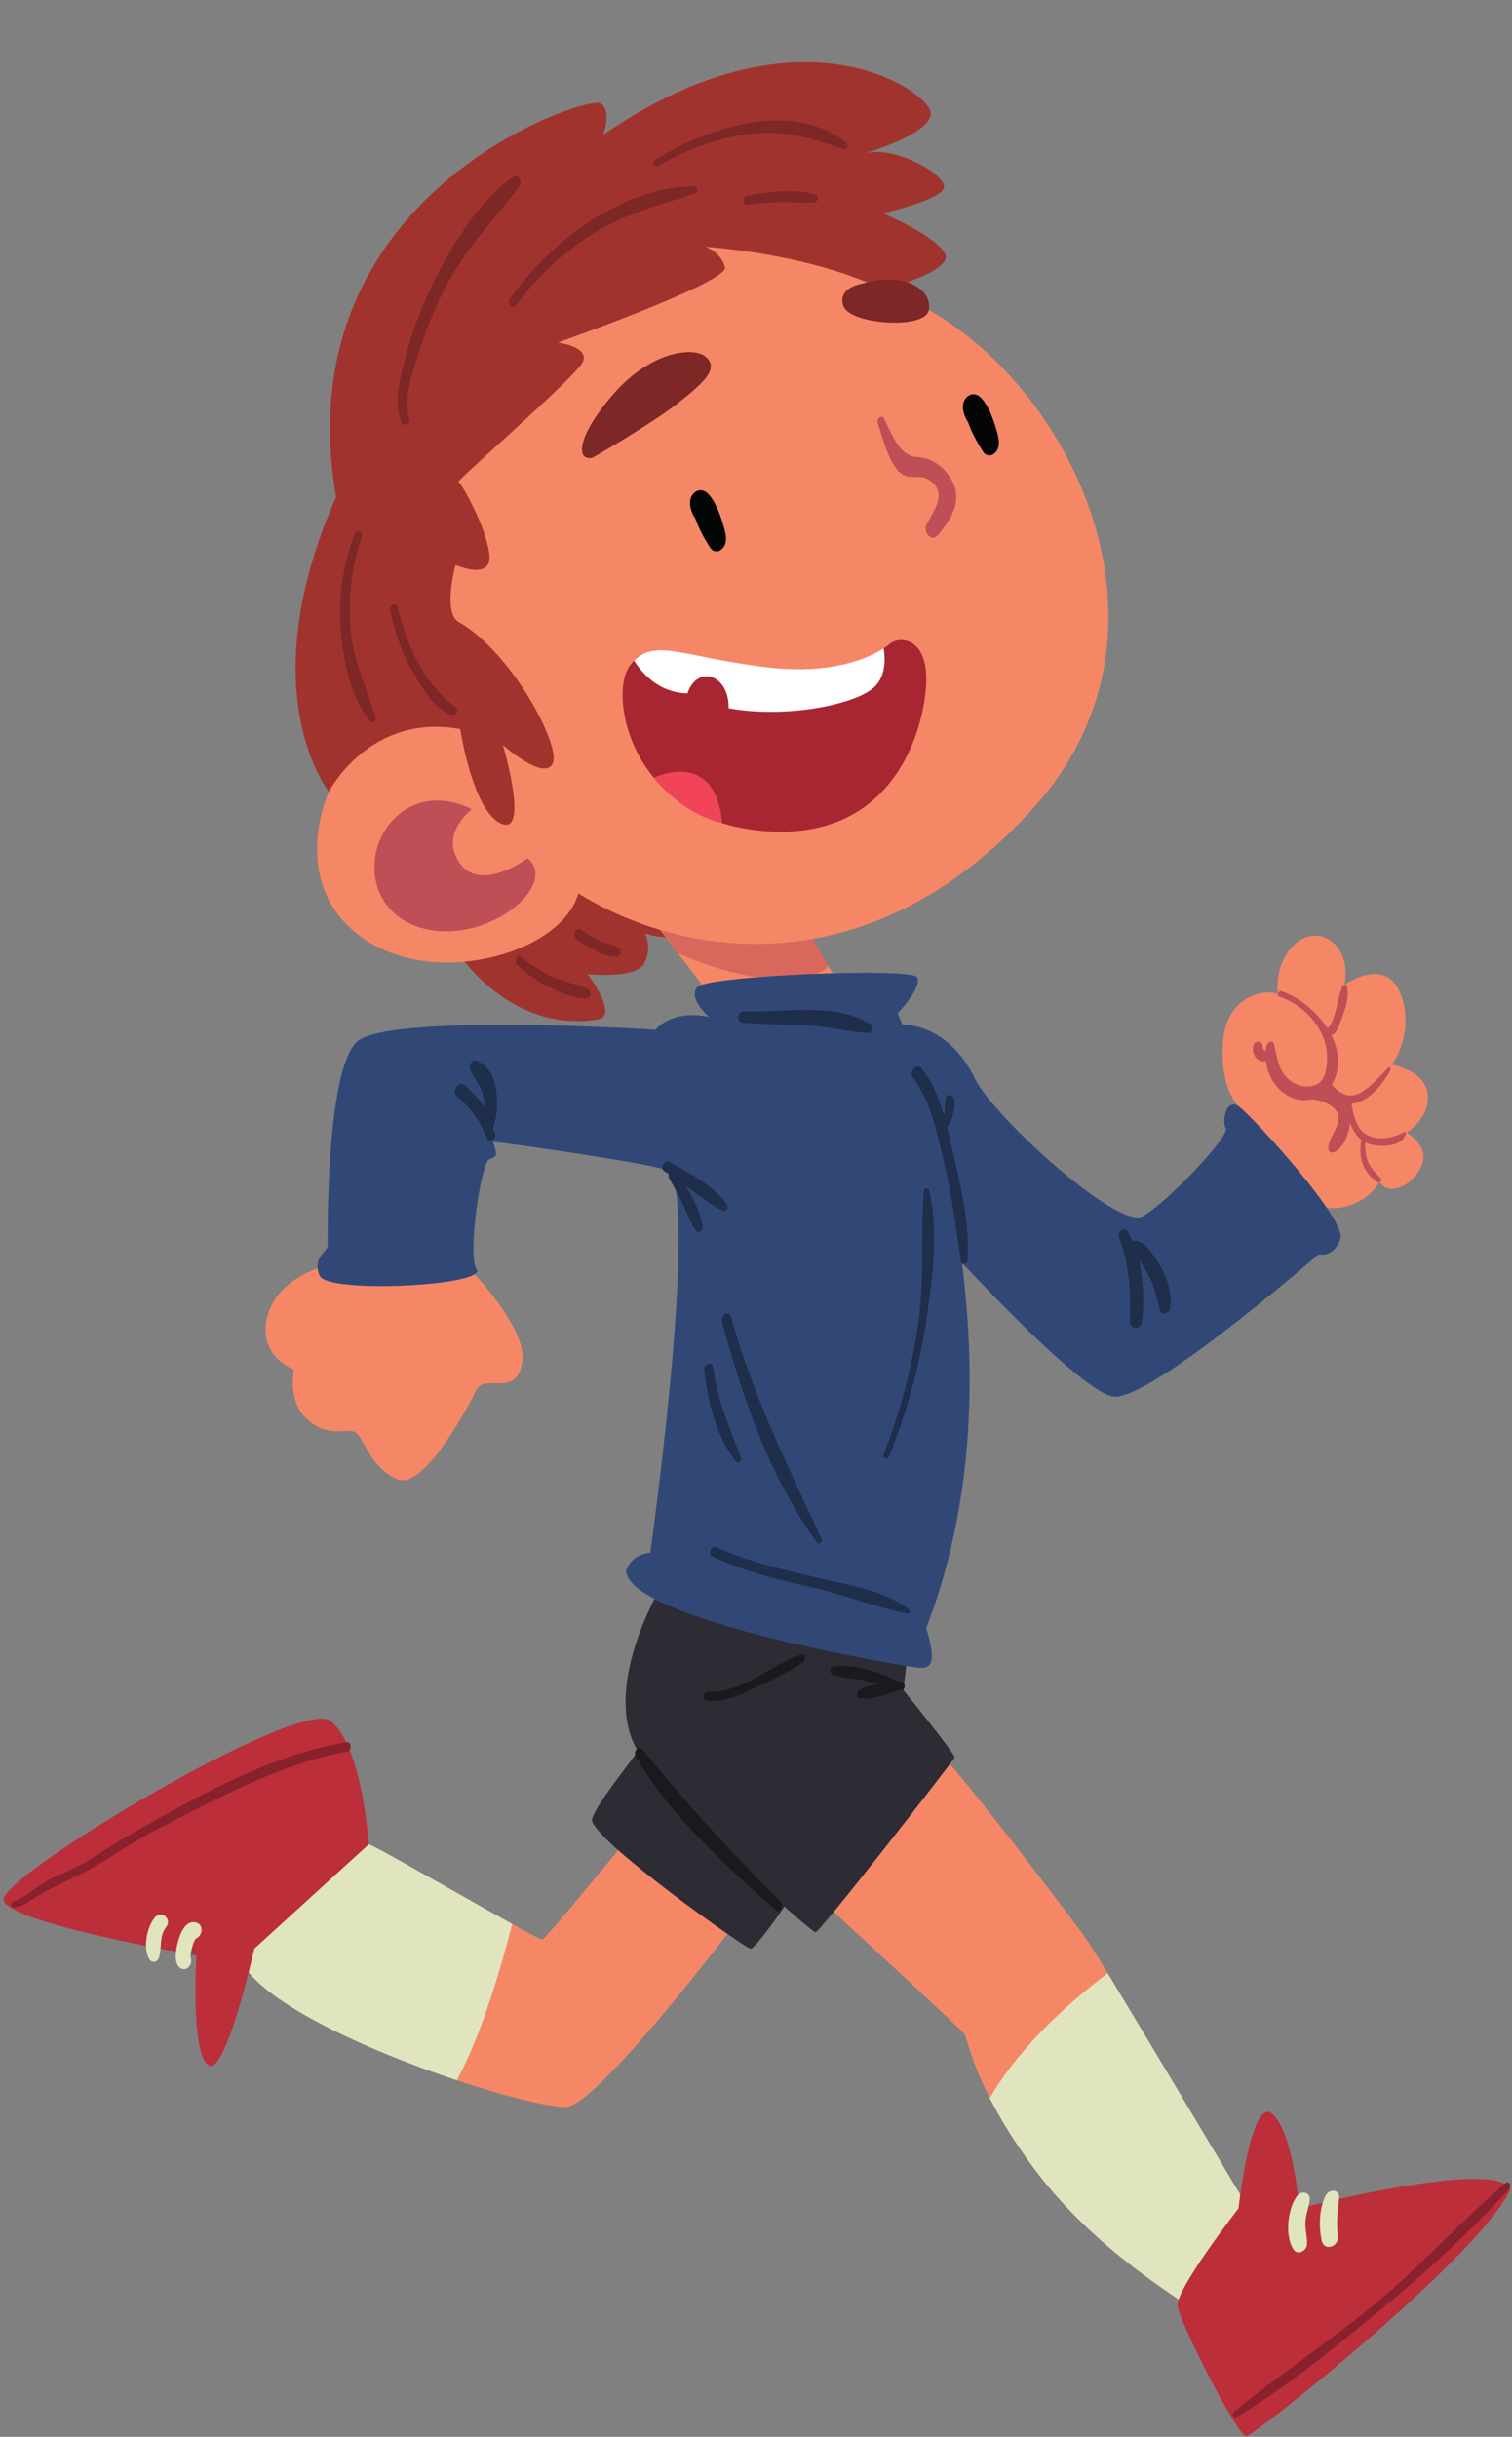 <?xml version="1.0" encoding="UTF-8"?><svg xmlns="http://www.w3.org/2000/svg" xmlns:xlink="http://www.w3.org/1999/xlink" height="2463.5" preserveAspectRatio="xMidYMid meet" version="1.0" viewBox="734.7 237.1 1528.7 2463.5" width="1528.7" zoomAndPan="magnify"><rect x="734.7" y="237.1" width="1528.7" height="2463.5" fill="#808080" stroke="none"/><g><g><path d="M 1199.047 1201.949 C 1199.047 1201.949 1251.031 1282.004 1339.441 1267.684 C 1360.492 1263.828 1328.906 1221.984 1328.906 1221.984 C 1328.906 1221.984 1377.68 1227.156 1386.133 1210.809 C 1394.57 1194.488 1386.758 1180.875 1386.758 1180.875 C 1386.758 1180.875 1429.797 1195.391 1429.652 1165.723 C 1429.52 1136.043 1250.801 1035.035 1199.047 1201.949" fill="#a1332e"/></g><g><path d="M 1397.641 1171.43 C 1397.641 1171.43 1471.215 1266.281 1472.473 1271.652 C 1515.387 1279.75 1590.109 1244.305 1590.109 1244.305 L 1545.98 1168.777 L 1397.641 1171.43" fill="#f68766"/></g><g><path d="M 1401.316 1175.73 L 1420.258 1200.773 C 1420.258 1200.773 1479.406 1228.484 1525.555 1226.188 C 1571.699 1223.891 1572.047 1213.387 1572.047 1213.387 L 1549.219 1174.32 L 1401.316 1175.73" fill="#da675c"/></g><g><path d="M 1067.262 1037.402 C 1067.262 1037.402 1025.512 1127.742 1097.992 1182.918 C 1170.473 1238.094 1302.414 1201.836 1319.422 1140.242 C 1425.434 1206.203 1614.719 1235.617 1778.723 1054.891 C 1942.727 874.176 1814.652 621.359 1663.688 545.219 C 1573.402 457.957 1475.441 411.137 1356.422 458.355 C 1237.395 505.574 1067.262 1037.402 1067.262 1037.402" fill="#f68766"/></g><g><path d="M 1199.996 974.152 C 1199.996 974.152 1212.668 1057.547 1241.527 1069.77 C 1270.398 1081.973 1243.199 990.34 1243.199 990.34 C 1243.199 990.34 1284.059 1026.73 1293.387 1009.223 C 1302.707 991.711 1251.27 894.859 1197.289 865.246 C 1182.707 854.465 1195.246 808.242 1195.246 808.242 C 1195.246 808.242 1233.578 825.293 1229.336 796.207 C 1225.086 767.121 1200.836 725.305 1198.316 724.234 C 1195.789 723.184 1314.457 620.094 1323.426 603.992 C 1332.387 587.906 1298.895 583.363 1298.895 583.363 C 1298.895 583.363 1471.258 522.477 1467.648 507.391 C 1464.035 492.289 1448.266 486.66 1448.266 486.66 C 1448.266 486.66 1548.496 492.609 1624.977 528.492 C 1625.336 531.816 1699.148 511.508 1690.266 493.68 C 1681.375 475.828 1627.527 452.641 1627.527 452.641 C 1627.527 452.641 1690.035 438.742 1689.215 425.453 C 1688.406 412.164 1638.379 383.957 1609.617 392.18 C 1608.836 391.805 1679.406 372.059 1675.547 350.16 C 1671.688 328.262 1541.906 237.102 1344.496 373.398 C 1344.297 372.82 1354.285 349.906 1341.617 341.465 C 1328.938 333.008 1021.43 432.047 1074.5 739.594 C 986.859 937.859 1067.258 1037.41 1067.258 1037.41 C 1067.258 1037.41 1108.168 957.473 1199.996 974.152" fill="#a1332e"/></g><g><path d="M 1334 699.773 C 1334 699.773 1393.129 665.965 1420.75 644.145 C 1448.371 622.324 1460.742 609.77 1448.969 598.418 C 1437.211 587.062 1393.09 591.445 1354.82 635.559 C 1316.551 679.656 1317.371 703.918 1334 699.773" fill="#7d2726"/></g><g><path d="M 1606.176 523.926 C 1606.176 523.926 1580.82 527.715 1587.449 546.488 C 1594.078 565.246 1668.68 570.348 1673.613 551.375 C 1678.547 532.406 1652.195 510.258 1606.176 523.926" fill="#7d2726"/></g><g><path d="M 1268.109 1104.734 C 1268.109 1104.734 1221.062 1139.879 1199.719 1109.945 C 1178.379 1080 1211.855 1055.25 1211.855 1055.25 C 1211.855 1055.25 1168.109 1030.211 1133.648 1064.359 C 1099.18 1098.5 1106.551 1165.691 1169.191 1177.172 C 1231.832 1188.641 1299.41 1131.164 1268.109 1104.734" fill="#bf4f56"/></g><g><path d="M 1253.473 415.945 C 1215.613 443.051 1187.184 491.863 1168 533.422 C 1158.305 554.461 1150.305 576.469 1144.57 598.922 C 1139.262 619.742 1131.992 643.543 1140.633 664.105 C 1142.844 669.379 1149.98 665.219 1148.422 660.344 C 1141.613 639.066 1153.41 608.609 1159.914 588.172 C 1166.594 567.195 1175.035 546.84 1185.203 527.309 C 1205.301 488.672 1233.684 459.676 1259.742 425.695 C 1262.953 421.504 1259.453 411.676 1253.473 415.945" fill="#7d2726"/></g><g><path d="M 1436.531 425.414 C 1362.379 426.441 1291.641 481.234 1250.352 538.934 C 1247.219 543.309 1252.551 551.16 1256.281 546.043 C 1277.848 516.441 1304.531 491.469 1335.941 472.453 C 1368.109 452.977 1401.992 444.066 1437.312 432.758 C 1440.641 431.684 1440.371 425.367 1436.531 425.414" fill="#7d2726"/></g><g><path d="M 1590.266 381.191 C 1533.758 337.215 1451.039 366.59 1396.906 398.426 C 1393.598 400.355 1396.098 406.645 1399.887 404.57 C 1431.617 387.141 1466.777 373.613 1503.266 371.539 C 1533.688 369.824 1559.578 378.352 1587.758 387.988 C 1591.695 389.344 1592.875 383.234 1590.266 381.191" fill="#7d2726"/></g><g><path d="M 1559.289 433.852 C 1538.469 427.207 1511.848 431.422 1490.637 434.562 C 1485.367 435.336 1485.246 444.965 1490.547 444.238 C 1501.777 442.691 1513.039 441.668 1524.379 441.43 C 1535.617 441.191 1547.207 442.961 1558.34 441.477 C 1561.977 440.988 1563.137 435.086 1559.289 433.852" fill="#7d2726"/></g><g><path d="M 1093.023 777.164 C 1081.145 809.512 1076.273 842.824 1079.492 877.219 C 1082.191 905.926 1089.672 943.902 1109.332 966.297 C 1111.742 969.043 1115.461 965.859 1114.562 962.781 C 1105.863 933.09 1092.523 907.238 1089.352 875.758 C 1086.082 843.18 1090.145 810.672 1100.422 779.641 C 1102.164 774.391 1095.012 771.727 1093.023 777.164" fill="#7d2726"/></g><g><path d="M 1195.219 951.793 C 1163.75 929.227 1145.297 888.043 1136.938 851.469 C 1135.566 845.465 1128.039 848.348 1129.18 853.898 C 1134.008 877.598 1142.008 900.148 1154.707 920.836 C 1163.559 935.27 1174.816 955.598 1192.246 959.84 C 1196.816 960.953 1198.637 954.238 1195.219 951.793" fill="#7d2726"/></g><g><path d="M 1329.039 1236.957 C 1318.168 1231.734 1305.504 1230 1294.312 1225.023 C 1282.445 1219.746 1271.637 1212.727 1261.691 1204.422 C 1257.188 1200.66 1253.875 1209.27 1257.531 1212.602 C 1267.641 1221.809 1278.77 1229.625 1291.066 1235.664 C 1301.75 1240.918 1315.75 1247.266 1327.891 1246.152 C 1332.805 1245.699 1333.07 1238.898 1329.039 1236.957" fill="#7d2726"/></g><g><path d="M 1360.434 1195.641 C 1354.863 1192.031 1347.578 1190.867 1341.449 1188.254 C 1334.66 1185.363 1328.371 1181.633 1322.41 1177.305 C 1316.988 1173.375 1312.906 1183.191 1317.602 1186.73 C 1323.656 1191.27 1330.074 1195.148 1336.922 1198.352 C 1343.074 1201.242 1351.457 1205.234 1358.371 1204.281 C 1362.281 1203.742 1364.055 1197.98 1360.434 1195.641" fill="#7d2726"/></g><g><path d="M 1465.773 767.246 C 1462.781 757.258 1457.707 742.863 1449.809 735.578 C 1442.789 729.102 1433.73 734.465 1432.477 743.184 C 1431.711 748.492 1433.828 755.598 1437.52 760.992 C 1441.34 771.676 1446.773 781.652 1453.055 791.293 C 1455.004 794.289 1459.438 795.57 1462.559 793.633 C 1472.059 787.797 1468.41 776.051 1465.773 767.246" fill="#040606"/></g><g><path d="M 1693.66 717.289 C 1687.676 708.988 1678.789 702.199 1668.648 700.07 C 1659.023 698.059 1658.191 700.418 1649.906 694.578 C 1640.715 688.09 1633.867 670.902 1628.703 660.762 C 1625.984 655.426 1620.605 660.645 1622.172 665.164 C 1626.777 678.336 1634.484 711.047 1648.496 717.547 C 1656.578 721.301 1665.758 716.656 1674.301 722.453 C 1693.188 735.27 1678.977 752.902 1671.438 767.359 C 1667.668 774.582 1676.285 785.887 1682.973 778.031 C 1698.824 759.465 1709.527 739.355 1693.66 717.289" fill="#bf4f56"/></g><g><path d="M 1741.691 670.184 C 1738.699 660.188 1733.641 645.805 1725.723 638.512 C 1718.707 632.035 1709.656 637.395 1708.395 646.125 C 1707.637 651.43 1709.758 658.531 1713.449 663.922 C 1717.254 674.598 1722.688 684.578 1728.977 694.227 C 1730.926 697.234 1735.355 698.496 1738.48 696.578 C 1747.98 690.723 1744.332 678.988 1741.691 670.184" fill="#040606"/></g><g><path d="M 1635.242 887.301 C 1635.242 887.301 1598.086 922.039 1510.332 911.672 C 1422.594 901.32 1395.176 879.988 1372.023 909.242 C 1348.871 938.477 1372.023 1067.656 1509.121 1077.398 C 1646.223 1087.152 1671.805 961.641 1671.191 922.039 C 1670.594 882.422 1645.285 880.301 1635.242 887.301" fill="#a82532"/></g><g><path d="M 1395.738 1023.344 C 1395.738 1023.344 1458.027 992.77 1464.883 1069.203 C 1422.203 1059.117 1395.738 1023.344 1395.738 1023.344" fill="#f14458"/></g><g><path d="M 1618.812 931.57 C 1630.027 920.852 1629.961 904.184 1628.129 892.527 C 1613.605 901.805 1576.238 919.449 1510.367 911.668 C 1427.266 901.855 1398.27 882.238 1375.777 905.027 C 1385.691 920.359 1402.723 937.406 1429.672 938.066 C 1440.391 908.016 1472.168 919.785 1471.363 953.098 C 1529.453 963.664 1600.133 949.449 1618.812 931.57" fill="#fff"/></g><g><path d="M 1475.609 2185.129 C 1475.609 2185.129 1342.172 2360.609 1309.27 2366.699 C 1276.371 2372.801 1004.012 2286.281 976.59 2215.602 C 1018.629 2165.629 1101.5 2101.051 1107.59 2101.648 C 1113.68 2102.262 1279.41 2199.141 1283.07 2197.93 C 1286.73 2196.711 1367.148 2098.609 1367.148 2098.609 L 1475.609 2185.129" fill="#f68766"/></g><g><path d="M 1558.473 2152.23 C 1558.473 2152.23 1705.312 2287.492 1709.582 2292.98 C 1713.84 2298.461 1718.723 2346.602 1780.266 2429.461 C 1841.812 2512.332 1930.156 2562.289 1934.414 2567.781 C 1938.684 2573.262 1994.746 2466.02 1994.746 2466.02 C 1994.746 2466.02 1849.117 2221.691 1836.316 2202.191 C 1823.527 2182.691 1693.133 2012.703 1684.605 2009.652 C 1676.074 2006.602 1558.473 2152.23 1558.473 2152.23" fill="#f68766"/></g><g><path d="M 1059.449 1518.141 C 1059.449 1518.141 1013.961 1530.32 1004.621 1569.32 C 995.273 1608.32 1032.031 1621.719 1032.031 1621.719 C 1032.031 1621.719 1024.109 1655.031 1047.27 1673.719 C 1070.422 1692.398 1087.078 1678.18 1095.609 1686.309 C 1104.141 1694.43 1110.23 1721.648 1136.629 1732.621 C 1163.039 1743.578 1207.719 1659.898 1216.25 1642.441 C 1224.781 1624.969 1256.059 1650.559 1262.559 1615.219 C 1269.059 1579.879 1209.34 1519.762 1209.34 1519.762 L 1059.449 1518.141" fill="#f68766"/></g><g><path d="M 1544.461 2140.039 C 1543.25 2141.871 1499.379 2208.281 1493.281 2207.07 C 1487.191 2205.852 1337.91 2100.441 1333.031 2077.281 C 1336.078 2060.828 1381.781 2007.82 1381.781 2002.949 C 1381.781 1998.07 1544.461 2140.039 1544.461 2140.039" fill="#2d2c34"/></g><g><path d="M 1401.898 1843.91 C 1400.062 1845.738 1343.395 1944.441 1378.73 2005.984 C 1414.078 2067.527 1554.828 2189.996 1559.098 2190.605 C 1563.355 2191.215 1698.625 2016.953 1699.848 2013.906 C 1701.066 2010.867 1648.055 1945.66 1648.055 1945.66 L 1652.926 1904.848 L 1401.898 1843.91" fill="#2d2c34"/></g><g><path d="M 1990.559 1358.465 C 1990.559 1358.465 1968.551 1345.086 1970.984 1293.102 C 1973.422 1241.105 2017.293 1236.637 2026.633 1242.324 C 2022.566 1202.117 2052.633 1172.867 2076.996 1186.273 C 2101.363 1199.668 2094.059 1232.57 2094.059 1232.57 C 2094.059 1232.57 2136.312 1202.918 2150.922 1242.324 C 2165.562 1281.73 2142 1313.414 2142 1313.414 C 2142 1313.414 2175.301 1319.102 2178.152 1343.062 C 2180.988 1367.027 2157.023 1382.066 2157.023 1382.066 C 2157.023 1382.066 2180.988 1395.875 2171.648 1416.188 C 2162.309 1436.484 2139.148 1446.652 2129.395 1432.016 C 2113.551 1458.43 2078.629 1462.883 2071.711 1455.176 C 2064.82 1447.457 1990.559 1358.465 1990.559 1358.465" fill="#f68766"/></g><g><path d="M 1638.91 1272.855 C 1638.91 1272.855 1688.262 1265.68 1718.73 1324.164 C 1733.961 1361.953 1864.961 1480.766 1889.934 1466.758 C 1914.93 1452.746 1978.293 1385.715 1974.023 1377.789 C 1969.766 1369.863 1974.641 1346.719 1987.43 1355.867 C 2000.23 1365 2097.109 1470.41 2089.801 1489.914 C 2082.492 1509.406 2067.867 1505.133 2067.867 1505.133 C 2067.867 1505.133 1897.871 1653.207 1860.703 1648.934 C 1823.531 1644.676 1674.254 1477.719 1674.254 1477.719 L 1638.91 1272.855" fill="#314877"/></g><g><path d="M 1451.43 1265.074 C 1451.43 1265.074 1429.902 1246.801 1439.66 1235.02 C 1449.406 1223.238 1655.766 1215.168 1661.855 1224.891 C 1667.945 1234.613 1642.355 1261.43 1642.355 1261.43 C 1642.355 1261.43 1784.551 1589.227 1671.207 1882.914 C 1679.727 1912.164 1679.727 1924.754 1663.477 1923.133 C 1647.238 1921.504 1368.574 1874.383 1367.754 1824.824 C 1374.258 1806.953 1392.137 1806.953 1392.137 1806.953 C 1392.137 1806.953 1438.434 1479.551 1413.262 1421.059 C 1388.074 1412.121 1241.027 1391.82 1233.309 1391.406 C 1237.777 1405.629 1237.359 1406.023 1229.246 1409.273 C 1221.109 1412.527 1206.91 1506.367 1216.656 1520.582 C 1226.398 1536.82 1065.547 1545.348 1057.824 1526.68 C 1050.105 1507.988 1065.945 1502.699 1065.945 1496.207 C 1065.945 1489.703 1063.918 1319.508 1095.602 1290.262 C 1127.281 1261.012 1397.633 1278.074 1397.633 1278.074 C 1397.633 1278.074 1412.426 1257.379 1451.43 1265.074" fill="#314877"/></g><g><path d="M 2154.211 1381.621 C 2143.625 1387.047 2133.121 1389.891 2121.121 1386.238 C 2106.445 1381.781 2103.523 1366.285 2101.18 1352.922 C 2102.32 1352.844 2103.469 1352.738 2104.66 1352.461 C 2120.734 1348.73 2133.027 1332.48 2140.488 1318.961 C 2141.348 1317.414 2139.855 1314.859 2138.199 1316.566 C 2130.898 1324.148 2123.633 1332.391 2115.152 1338.66 C 2101.367 1348.887 2091.137 1344.879 2081.215 1333.766 C 2090.77 1317.371 2088.836 1299.539 2080.777 1283.648 C 2081.387 1283.5 2082.008 1283.277 2082.684 1282.855 C 2086.547 1280.418 2088.676 1273.273 2090.238 1269.359 C 2094.289 1259.133 2099.102 1245.809 2096.707 1234.746 C 2096.074 1231.809 2092.965 1232.074 2091.84 1234.547 C 2088.586 1241.68 2087.727 1249.91 2085.488 1257.426 C 2083.875 1262.863 2081.797 1272.641 2076.836 1276.742 C 2065.629 1259.211 2047.398 1244.949 2030.41 1239.164 C 2027.273 1238.105 2025.238 1243.676 2028.371 1244.75 C 2055.113 1253.93 2077.711 1279.27 2076.359 1309.062 C 2075.988 1316.961 2074.574 1329.199 2066.25 1333.211 C 2055.879 1338.238 2043.629 1334.402 2036.152 1326.859 C 2026.852 1317.465 2025.699 1304.777 2022.711 1292.59 C 2021.465 1287.551 2015.551 1291.242 2014.957 1294.59 C 2014.641 1296.324 2014.453 1298.094 2014.336 1299.867 C 2013.793 1299.59 2013.262 1299.285 2012.801 1298.809 C 2011.531 1297.555 2011.359 1295.977 2011.238 1294.258 C 2010.895 1288.82 2003.328 1289.047 2002.07 1293.875 C 2000.719 1299.113 2001.816 1305.082 2006.633 1308.242 C 2009.199 1309.949 2011.941 1310.332 2014.598 1309.805 C 2016.387 1324.133 2024.098 1337.84 2037 1345.023 C 2044.566 1349.258 2053.219 1350.289 2061.133 1348.477 C 2073.887 1349.617 2091.312 1357.078 2087.5 1372.016 C 2085.133 1381.223 2077.324 1389.227 2077.762 1398.781 C 2077.867 1401.043 2080.105 1402.789 2082.301 1402.223 C 2091.957 1399.734 2098.152 1385.062 2099.738 1372.52 C 2102.266 1379.199 2105.891 1385.34 2111.129 1389.465 C 2107.914 1407.25 2112.148 1421.883 2127.562 1432.359 C 2129.758 1433.855 2132.457 1430.391 2130.777 1428.496 C 2126.016 1423.098 2120.418 1418.109 2117.691 1411.309 C 2115.297 1405.332 2115.191 1398.438 2114.969 1391.914 C 2116.211 1392.562 2117.508 1393.156 2118.91 1393.582 C 2130.461 1397.113 2151.008 1397.035 2156.129 1383.617 C 2156.605 1382.363 2155.52 1380.945 2154.211 1381.621" fill="#bf4f56"/></g><g><path d="M 976.539 2215.57 C 993.668 2259.719 1106.371 2310.051 1196.578 2340.129 C 1221.672 2293.84 1241.629 2224.852 1252.539 2182.141 C 1203.469 2154.961 1112.039 2102.078 1107.539 2101.629 C 1101.449 2101.02 1018.578 2165.609 976.539 2215.57" fill="#e1e5bf"/></g><g><path d="M 1854.633 2231.961 C 1819.789 2258.113 1767.668 2303.082 1735.387 2358.062 C 1745.395 2377.762 1759.652 2401.652 1780.324 2429.48 C 1841.867 2512.34 1930.215 2562.312 1934.473 2567.789 C 1938.742 2573.281 1994.793 2466.043 1994.793 2466.043 C 1994.793 2466.043 1896.965 2301.902 1854.633 2231.961" fill="#e1e5bf"/></g><g><path d="M 991.82 2207.078 C 991.82 2207.078 962.574 2338.68 944.902 2324.66 C 927.234 2310.648 933.328 2213.77 933.328 2213.77 C 933.328 2213.77 742.004 2181.469 738.348 2157.711 C 734.691 2133.949 1036.301 1952.98 1068.59 1976.75 C 1100.891 2000.512 1107.539 2101.629 1107.539 2101.629 L 991.82 2207.078" fill="#bc2e3a"/></g><g><path d="M 1986.832 2469.68 C 1986.832 2469.68 1999.625 2355.738 2020.949 2374.02 C 2042.273 2392.297 2048.367 2469.68 2048.367 2469.68 C 2048.367 2469.68 2246.391 2418.5 2261.625 2450.18 C 2234.207 2514.77 2003.285 2699.391 1994.754 2700 C 1986.219 2700.609 1927.113 2584.66 1925.281 2567.988 C 1923.465 2551.328 1986.832 2469.68 1986.832 2469.68" fill="#bc2e3a"/></g><g><path d="M 2058.867 2461.621 C 2060.094 2453.281 2050.727 2451.141 2046.188 2457.008 C 2036.434 2469.648 2033.398 2497.969 2042.676 2511.449 C 2046.898 2517.602 2055.883 2512.27 2056.148 2505.969 C 2056.477 2498.41 2054.125 2491.188 2054.555 2483.559 C 2054.973 2475.961 2057.766 2469.051 2058.867 2461.621" fill="#e1e5bf"/></g><g><path d="M 2074.715 2457.148 C 2068.445 2470.328 2068.035 2487.621 2070.855 2501.73 C 2073.281 2513.871 2088.844 2508.371 2087.344 2497.461 C 2085.535 2484.289 2087.086 2472.891 2088.602 2459.84 C 2089.742 2449.938 2078.395 2449.418 2074.715 2457.148" fill="#e1e5bf"/></g><g><path d="M 931.941 2180.391 C 921.816 2178.531 916.691 2192.469 914.684 2199.852 C 912.816 2206.699 909.676 2221.93 917.059 2226.719 C 923.484 2230.898 929.762 2222.828 927.641 2216.621 C 926.723 2213.941 928.246 2208.629 928.938 2205.852 C 929.422 2203.898 930.098 2201.949 930.898 2200.121 C 931.137 2199.57 931.379 2199.031 931.617 2198.48 C 932.043 2197.922 932.309 2197.512 932.473 2197.191 C 939.766 2194.059 941.422 2182.141 931.941 2180.391" fill="#e1e5bf"/></g><g><path d="M 890.766 2176.129 C 883.105 2186.148 879.281 2205.621 885.289 2217.289 C 887.645 2221.871 893.777 2221.27 895.379 2216.238 C 898.734 2205.711 895.305 2194.738 902.609 2185.371 C 909.09 2177.059 897.613 2167.16 890.766 2176.129" fill="#e1e5bf"/></g><g><path d="M 1084.469 1998.32 C 1020.879 2009.488 963.906 2037.648 907.727 2068.449 C 880.102 2083.59 853.598 2098.691 827.277 2115.898 C 814.352 2124.352 800.188 2129.641 786.391 2136.391 C 773.953 2142.469 761.465 2155.391 748.34 2159.289 C 745.781 2160.051 744.887 2165.559 748.309 2165.281 C 755.816 2164.648 759.633 2162.32 766.059 2158.121 C 780.473 2148.691 794.266 2142.121 809.848 2134.809 C 838.141 2121.539 863.461 2101.879 891.461 2087.531 C 953.559 2055.691 1016.262 2020.949 1085.539 2007.809 C 1090.789 2006.809 1090.422 1997.281 1084.469 1998.32" fill="#87212d"/></g><g><path d="M 2256.504 2444.301 C 2211.414 2483.129 2171.633 2527.52 2125.641 2565.551 C 2079.234 2603.93 2029.062 2637.32 1982.324 2675.129 C 1979.809 2677.16 1981.809 2682.461 1985.129 2680.48 C 2035.133 2650.602 2081.871 2611.98 2126.836 2575.121 C 2173.66 2536.742 2219.859 2494.82 2260.531 2449.93 C 2263.418 2446.738 2260.434 2440.922 2256.504 2444.301" fill="#87212d"/></g><g><path d="M 1524.23 2160 C 1474.762 2110.559 1428.219 2060.25 1384.559 2005.672 C 1380.5 2000.59 1374.75 2007.879 1377.379 2012.5 C 1411.172 2071.98 1468.512 2122.828 1518.859 2168.211 C 1523.191 2172.109 1527.922 2163.691 1524.23 2160" fill="#1a191d"/></g><g><path d="M 1647.781 1938.824 C 1647.387 1937.891 1646.586 1937.254 1645.188 1937.406 C 1645.086 1937.414 1644.977 1937.426 1644.875 1937.434 C 1625.266 1928.5 1598.156 1918.109 1576.914 1922.219 C 1573.652 1922.848 1572.883 1928.227 1576.016 1929.523 C 1586.66 1933.93 1599.383 1933.922 1610.648 1936.34 C 1615.004 1937.285 1619.359 1938.355 1623.695 1939.48 C 1616.258 1940.566 1609.047 1942.367 1603.547 1945.965 C 1601.367 1947.395 1599.695 1952.973 1603.465 1953.754 C 1616.105 1956.379 1632.578 1949.336 1644.641 1945.477 C 1644.773 1945.52 1644.906 1945.551 1645.035 1945.59 C 1648.906 1946.797 1651.125 1940.738 1647.781 1938.824" fill="#1a191d"/></g><g><path d="M 1544.941 1909.781 C 1513.43 1920.211 1484.762 1948.852 1450.238 1947.648 C 1445.461 1947.48 1444.051 1955.941 1449.199 1956.328 C 1465.48 1957.57 1479.461 1952.539 1493.93 1945.43 C 1511.488 1936.82 1530.789 1928.578 1546.699 1917.23 C 1549.391 1915.301 1549.672 1908.211 1544.941 1909.781" fill="#1a191d"/></g><g><path d="M 1697.836 1400.805 C 1695.973 1392.742 1694.195 1384.578 1692.207 1376.461 C 1692.586 1376.113 1692.953 1375.758 1693.281 1375.211 C 1696.258 1370.273 1698.332 1364.961 1699.195 1359.246 C 1699.867 1354.781 1700.73 1347.375 1696.406 1344.543 C 1694.723 1343.438 1692.332 1343.934 1691.332 1345.773 C 1689.227 1349.656 1690.227 1353.109 1690.02 1357.328 C 1689.914 1359.613 1689.535 1361.844 1688.914 1364.012 C 1684.094 1347.281 1677.621 1331.199 1666.539 1317.379 C 1661.613 1311.223 1653.445 1320.328 1657.551 1325.926 C 1675.633 1350.625 1681.461 1380.324 1688.574 1409.527 C 1696.879 1443.711 1701.227 1477.492 1706.141 1512.18 C 1706.762 1516.57 1712.559 1515.453 1712.844 1511.434 C 1715.41 1474.453 1706.129 1436.605 1697.836 1400.805" fill="#1f2e4b"/></g><g><path d="M 1469.711 1454.48 C 1455.309 1435.102 1431.801 1422.648 1410.762 1411.672 C 1406.148 1409.262 1401.82 1418.371 1406.109 1420.961 C 1407.738 1421.941 1409.328 1422.988 1410.922 1424.02 C 1410.48 1425.48 1410.5 1427.059 1411.281 1428.422 C 1416.672 1437.73 1421.75 1447.199 1426.32 1456.949 C 1430.07 1464.961 1433.051 1473.922 1438.172 1481.141 C 1440.82 1484.879 1445.59 1480.711 1445.129 1477.191 C 1443.301 1463.211 1435.91 1448.879 1427.961 1435.941 C 1440.121 1444.941 1452.09 1454.238 1465.281 1461.32 C 1468.871 1463.25 1471.621 1457.039 1469.711 1454.48" fill="#1f2e4b"/></g><g><path d="M 1615.488 1273.012 C 1580.484 1249.789 1526.453 1260.965 1486.629 1259.504 C 1480.281 1259.281 1478.426 1270.469 1485.254 1271.035 C 1506.688 1272.84 1528.105 1272.777 1549.57 1273.688 C 1570.887 1274.602 1591.285 1280.141 1612.387 1281.559 C 1616.316 1281.828 1618.938 1275.289 1615.488 1273.012" fill="#1f2e4b"/></g><g><path d="M 1654.016 1864.336 C 1628.758 1844.562 1591.172 1839.141 1560.652 1831.938 C 1525.859 1823.73 1491.277 1815.852 1458.562 1801.086 C 1453.426 1798.77 1450.004 1808.203 1455.109 1810.602 C 1487.609 1825.914 1522.02 1834.285 1556.906 1842.207 C 1589.02 1849.488 1620.441 1862.285 1652.504 1868.48 C 1654.543 1868.867 1655.43 1865.434 1654.016 1864.336" fill="#1f2e4b"/></g><g><path d="M 1565.352 1792.969 C 1530.789 1718.57 1495.68 1647.262 1473.559 1567.789 C 1471.672 1561.031 1463.141 1567.121 1464.648 1572.859 C 1484.961 1650.02 1513.602 1731.211 1560.539 1796.559 C 1562.602 1799.441 1566.621 1795.711 1565.352 1792.969" fill="#1f2e4b"/></g><g><path d="M 1484 1710.648 C 1472.07 1680.148 1459.941 1652.801 1456 1619.75 C 1455.172 1612.711 1445.898 1615.988 1446.609 1622.18 C 1450.289 1653.969 1458.629 1688.949 1478.73 1714.59 C 1481.16 1717.691 1485.199 1713.711 1484 1710.648" fill="#1f2e4b"/></g><g><path d="M 1674.414 1440.984 C 1673.605 1437.336 1668.844 1437.977 1668.574 1441.633 C 1665.426 1485.523 1669.383 1529.082 1663.316 1573.023 C 1656.941 1619.125 1644.75 1664.172 1628.055 1707.562 C 1626.492 1711.625 1631.918 1713.566 1633.531 1709.57 C 1650.617 1667 1663.266 1622.988 1670.363 1577.641 C 1677.121 1534.477 1684.082 1484.199 1674.414 1440.984" fill="#1f2e4b"/></g><g><path d="M 1907.395 1516.195 C 1903.164 1508.918 1892.152 1490.711 1882.074 1491.359 C 1881.047 1491.418 1880.164 1491.605 1879.363 1491.867 C 1878.082 1488.77 1876.727 1485.695 1875.207 1482.668 C 1871.934 1476.191 1863.844 1481.984 1865.988 1487.922 C 1868.918 1495.965 1871.332 1503.938 1873.289 1511.934 C 1874.078 1519.895 1876.066 1528.254 1876.598 1535.898 C 1877.434 1548.074 1877.516 1560.277 1877.164 1572.465 C 1876.891 1581.602 1888.422 1581.508 1889.387 1572.91 C 1891.223 1556.719 1891.012 1540.254 1888.41 1524.203 C 1888.184 1521.707 1887.961 1519.211 1887.691 1516.715 C 1887.586 1515.844 1887.465 1514.207 1887.312 1512.32 C 1892.555 1519.352 1897.734 1529.879 1898.996 1532.754 C 1903.094 1542.035 1904.789 1551.996 1907.5 1561.711 C 1909.312 1568.191 1917.543 1563.996 1918.039 1559.016 C 1919.57 1543.883 1914.965 1529.281 1907.395 1516.195" fill="#1f2e4b"/></g><g><path d="M 1233.164 1377.484 C 1233.27 1377.277 1233.395 1377.09 1233.477 1376.875 C 1240.184 1357.836 1240.223 1317.539 1216.316 1309.473 C 1211.77 1307.945 1208.582 1313.512 1209.84 1317.359 C 1212.57 1325.781 1219.004 1332.082 1221.914 1340.574 C 1223.73 1345.867 1224.703 1351.266 1224.859 1356.684 C 1219.141 1348.266 1212.309 1340.801 1204.109 1334.055 C 1198.004 1329.051 1190.801 1340.812 1196.707 1345.359 C 1204.184 1351.648 1210.566 1358.789 1215.973 1366.711 C 1220.336 1373.363 1224.031 1380.477 1227.039 1387.68 C 1229.562 1393.711 1237.066 1388.23 1235.262 1382.988 C 1234.617 1381.109 1233.891 1379.281 1233.164 1377.484" fill="#1f2e4b"/></g></g></svg>